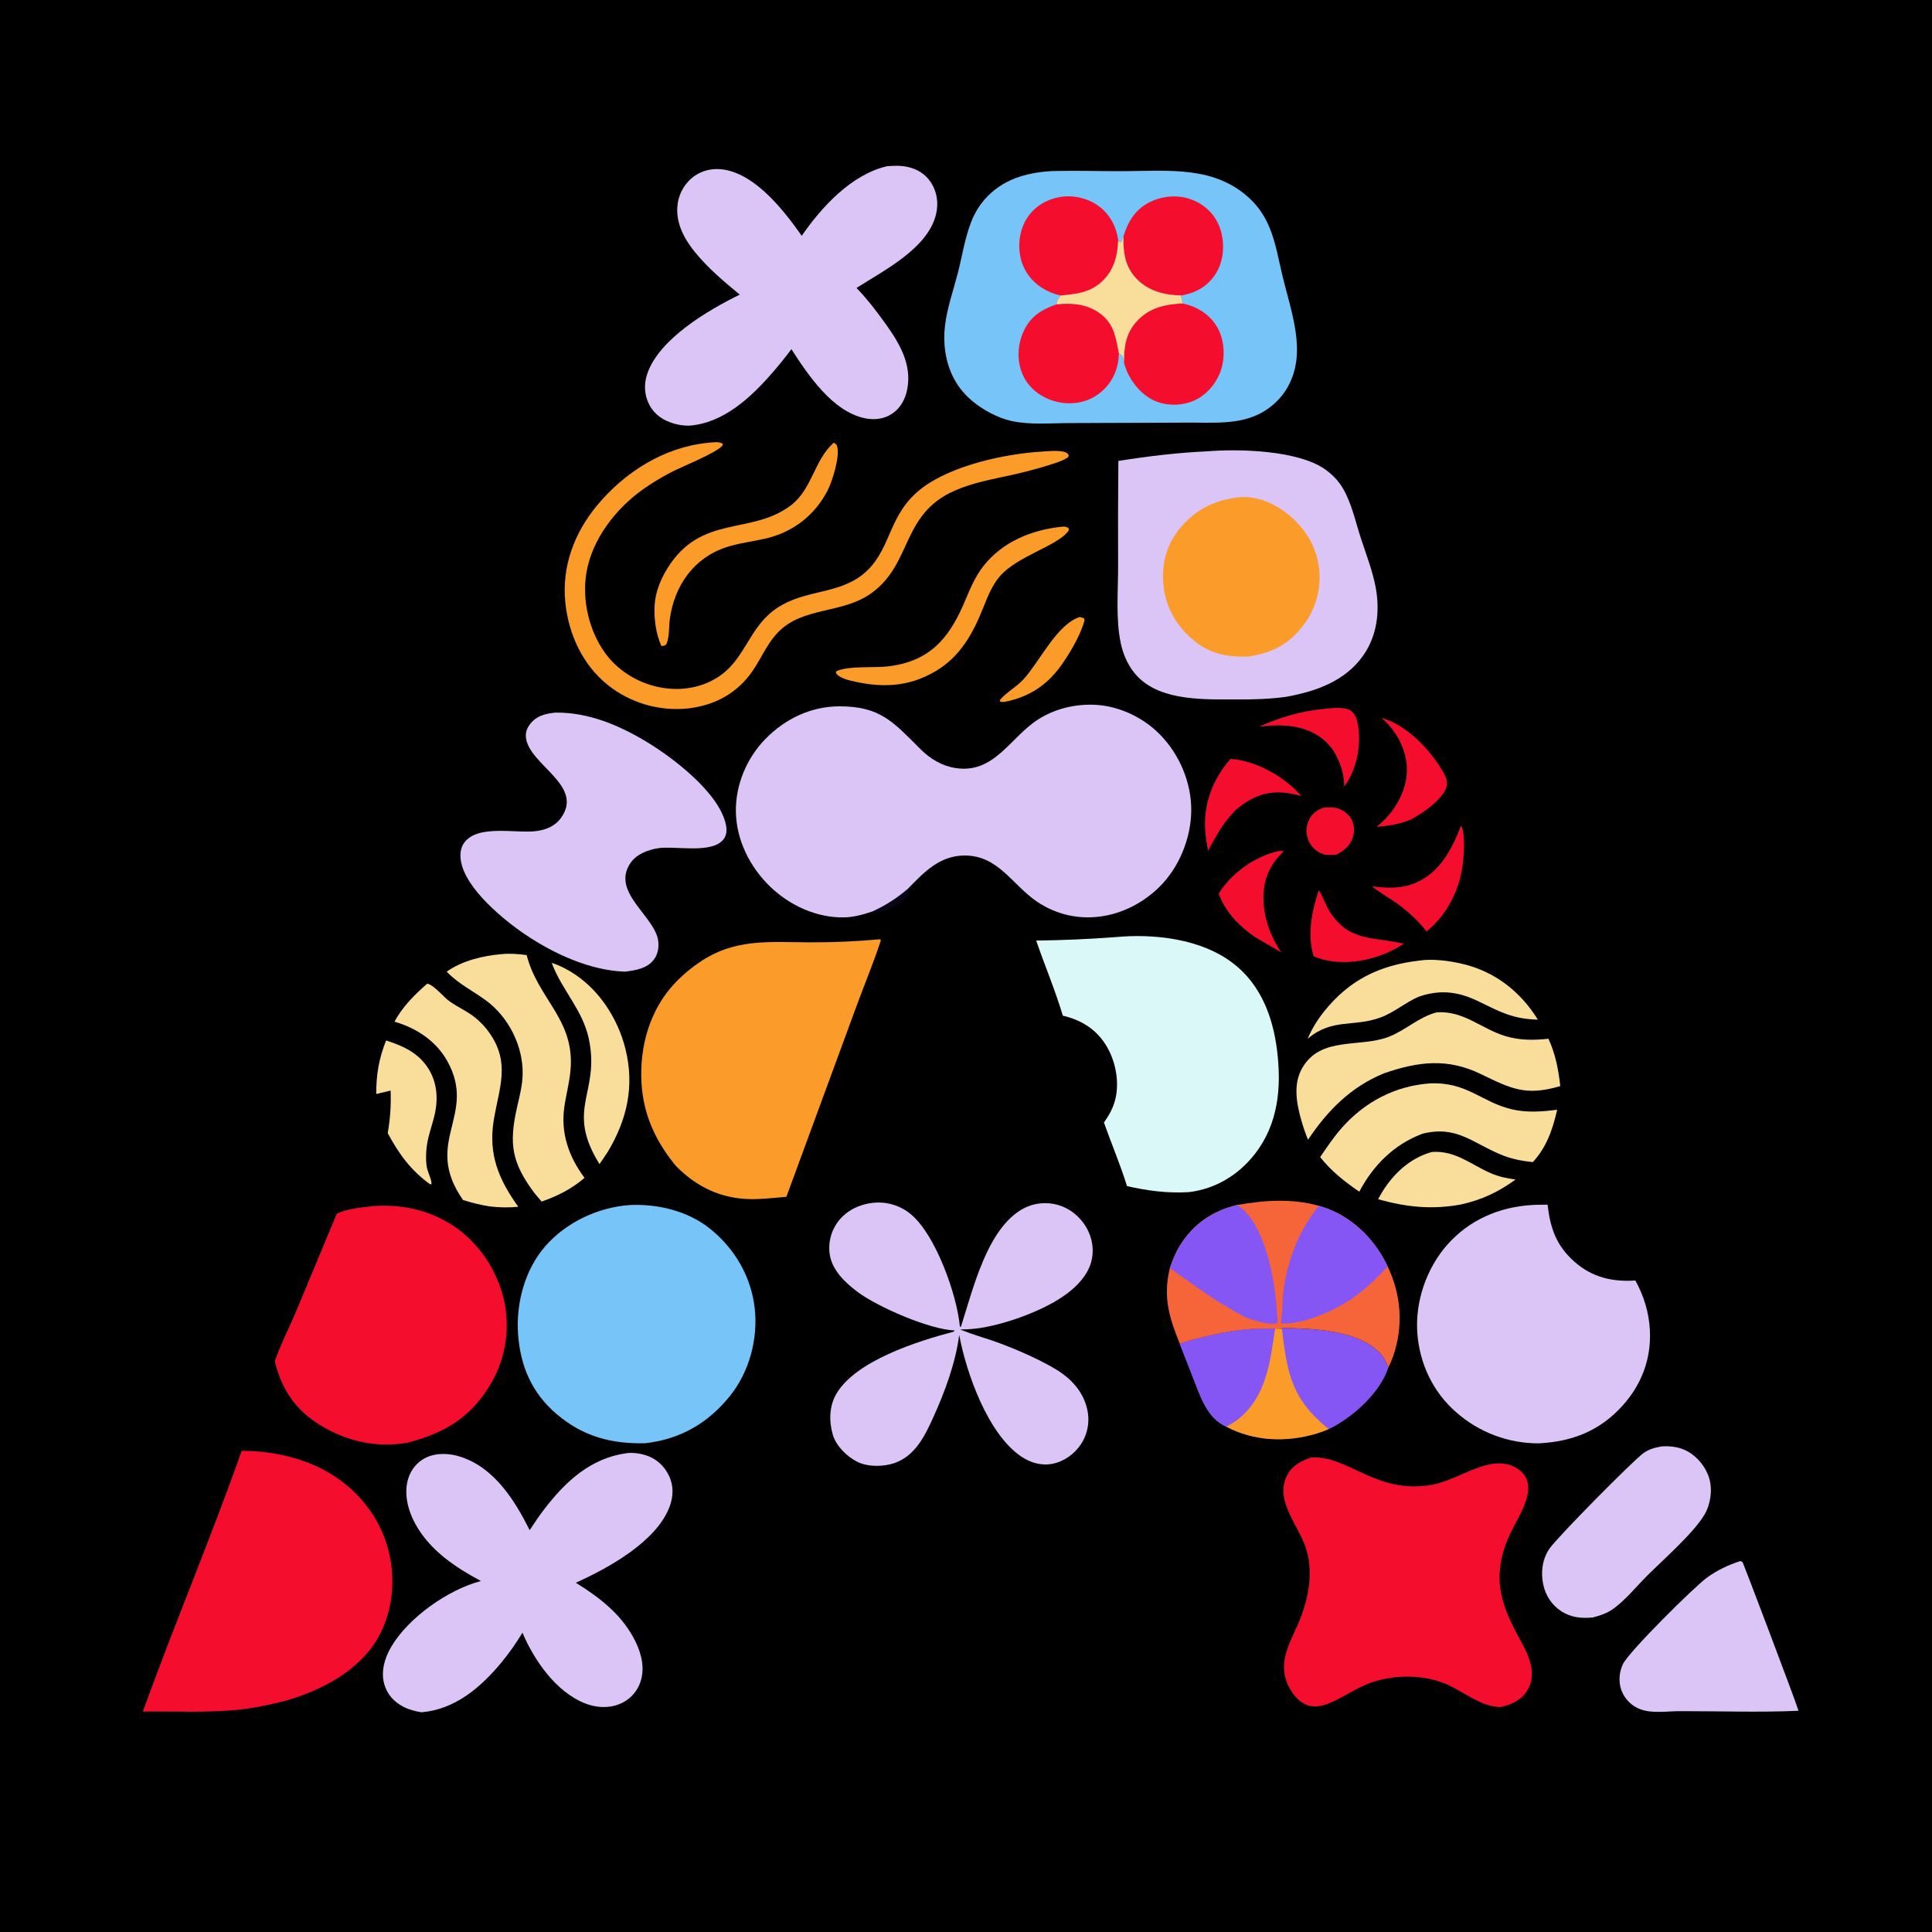 <?xml version="1.0" encoding="utf-8" ?>
<svg xmlns="http://www.w3.org/2000/svg" xmlns:xlink="http://www.w3.org/1999/xlink" width="1024" height="1024">
	<path d="M0 0L1024 0L1024 1024L0 1024L0 0Z"/>
	<path fill="#080614" d="M462.343 483.105C469.552 479.805 475.285 476.128 481.314 470.957C481.721 471.72 482.295 472.227 482.015 473.111C480.81 476.91 474.389 480.45 470.912 481.995C468.088 483.251 465.382 483.456 462.343 483.105Z"/>
	<path fill="#F50D2D" d="M701.582 428.074C703.801 427.915 706.037 427.726 708.221 428.264C711.565 429.086 714.603 431.158 716.273 434.209C717.861 437.111 718.06 440.596 717.049 443.723C715.592 448.229 712.497 450.799 708.438 452.898C705.991 453.218 703.287 453.459 700.933 452.584Q700.328 452.362 699.748 452.081Q699.168 451.8 698.619 451.461Q698.071 451.123 697.559 450.731Q697.047 450.339 696.578 449.898Q696.108 449.456 695.685 448.969Q695.263 448.483 694.891 447.956Q694.519 447.429 694.203 446.868Q693.886 446.306 693.628 445.716Q693.348 445.074 693.136 444.406Q692.923 443.738 692.781 443.052Q692.639 442.365 692.569 441.668Q692.498 440.971 692.5 440.27Q692.502 439.569 692.576 438.872Q692.65 438.176 692.796 437.49Q692.941 436.805 693.157 436.138Q693.373 435.471 693.656 434.83C695.257 431.278 698.011 429.314 701.582 428.074Z"/>
	<path fill="#FB9B2A" d="M572.283 327.023C573.063 327.159 573.738 327.408 574.483 327.669L574.874 328.684C572.69 336.485 568.071 344.414 563.563 351.093C555.706 362.735 545.921 369.415 532.118 372.073C531.268 372.111 530.773 372.065 529.983 371.743L530.13 370.829C533.643 366.744 538.857 364.05 542.626 359.888C551.078 350.556 560.187 330.905 572.283 327.023Z"/>
	<path fill="#F50D2D" d="M701.858 375.703C705.854 375.346 712.852 374.371 716.184 376.837C718.499 378.55 719.426 381.997 719.837 384.68C721.491 395.497 719.06 408.058 712.471 416.874C712.398 409.349 710.222 403.767 706.441 397.38C704.769 395.155 702.967 393.187 700.768 391.477C691.083 383.947 678.937 383.76 667.29 385.161C678.451 380.173 689.691 376.882 701.858 375.703Z"/>
	<path fill="#F50D2D" d="M698.977 471.79C701.305 475.256 702.522 479.572 704.786 483.151C714.835 499.029 727.469 496.505 743.35 500.027C743.558 500.073 743.766 500.123 743.974 500.172C741.157 502.168 738.301 503.584 735.163 504.995L734.362 505.328C722.634 510.181 708.358 511.924 696.321 506.896C692.646 495.595 695.317 482.684 698.977 471.79Z"/>
	<path fill="#F50D2D" d="M677.526 451.095C678.608 450.985 679.36 450.91 680.404 451.247L679.332 452.286C674.726 456.681 671.327 462.813 670.209 469.126C668.054 481.294 672.161 494.878 679.151 504.797C674.41 501.933 669.538 499.303 664.805 496.424C656.654 490.68 649.358 483.206 645.953 473.648L646.295 473.099C653.068 462.468 665.274 453.896 677.526 451.095Z"/>
	<path fill="#F50D2D" d="M732.156 380.515C745.574 384.038 758.402 397.721 765.025 409.432C766.313 411.709 767.527 414.381 766.702 417.025C764.57 423.866 754.006 431.03 747.955 434.282C742.144 436.788 735.842 437.754 729.578 438.237C731.956 436.34 734.201 434.278 736.158 431.943C742.379 424.521 746.511 414.923 745.549 405.112C744.63 395.744 739.411 386.431 732.156 380.515Z"/>
	<path fill="#F50D2D" d="M774.315 437.813L774.834 438.308C776.51 443.35 775.993 451.736 775.416 457.065C773.895 471.12 767.17 484.821 756.057 493.722C752.067 488.438 747.459 484.193 742.247 480.137C737.323 476.476 731.915 473.584 727.101 469.743C734.919 470.858 743.049 471.09 750.432 467.862C763.343 462.219 769.467 450.232 774.315 437.813Z"/>
	<path fill="#F50D2D" d="M652.165 402.285C652.766 402.289 652.812 402.279 653.511 402.346C666.485 403.597 681.348 412.039 689.697 421.912C687.034 421.192 684.402 420.57 681.658 420.242C671.406 419.016 663.712 422.255 655.812 428.518C648.761 435.147 644.86 442.493 640.285 450.91C639.581 447.157 638.973 443.388 638.746 439.571C637.922 425.75 643.008 412.605 652.165 402.285Z"/>
	<path fill="#F9DE9B" d="M759.004 610.56C771.601 609.744 779.364 617.175 790.307 621.892C794.572 623.731 798.685 624.532 803.27 625.184C794.384 631.695 785.208 636.009 774.455 638.376C758.886 641.267 745.53 639.787 730.421 635.633Q731.022 634.504 731.654 633.391C737.702 622.773 747.04 613.786 759.004 610.56Z"/>
	<path fill="#F9DE9B" d="M204.651 551.458C211.563 553.761 218.163 556.324 223.338 561.664C231.352 569.931 232.867 580.763 230.185 591.634C228.614 598.002 226.327 603.481 225.936 610.154C225.757 613.186 225.701 616.814 226.486 619.737C227.16 622.244 228.737 625.078 228.718 627.661L227.834 627.623C217.474 620.02 211.533 611.729 205.501 600.588C206.849 592.915 207.321 585.8 207.03 578.03L199.408 579.849C199.392 569.607 200.824 560.976 204.651 551.458Z"/>
	<path fill="#FB9B2A" d="M441.871 234.648C442.631 235.015 443.288 235.379 443.585 236.187C445.503 241.411 441.133 255.115 438.651 259.947C431.803 273.276 420.125 282.16 405.565 285.495C398.711 287.064 391.642 287.844 384.942 290.037C367.751 295.665 357.474 310.408 355.038 327.988C354.482 332 354.882 338.068 353.1 341.612C351.998 342.333 351.842 342.352 350.52 342.367C347.663 336.042 346.534 327.704 346.954 320.806C347.379 313.83 350.121 307.07 353.774 301.176C371.623 272.378 398.104 283.791 419.103 267.911C430.503 259.289 431.426 244.01 441.871 234.648Z"/>
	<path fill="#FB9B2A" d="M562.442 279.21C562.746 279.18 563.049 279.129 563.354 279.12C564.72 279.082 565.549 279.264 566.54 280.145L566.39 281.256C560.533 289.49 539.169 294.585 529.822 305.581C525.762 310.357 523.531 316.149 521.224 321.897C515.72 335.616 509.189 347.776 496.11 355.61C481.309 364.475 466.517 364.691 450.174 360.598C449.1 360.337 448.074 359.97 447.052 359.547C445.566 358.933 443.646 358.005 442.988 356.452L443.512 355.619C450.736 352.714 462.943 354.144 470.927 353.165C491.985 350.583 502.4 339.277 510.553 320.624C513.735 313.345 516.35 306.157 521.36 299.85C531.471 287.122 546.632 280.931 562.442 279.21Z"/>
	<path fill="#F9DE9B" d="M292.435 510.351C295.783 511.388 299.053 512.988 302.07 514.765C316.99 523.554 327.396 539.399 331.519 556.042C336.36 575.579 332.423 593.264 322.244 610.3C320.809 612.576 319.248 614.782 317.739 617.009C299.367 587.379 318.301 579.57 312.058 550.454C308.823 535.368 298.001 524.925 292.677 511.002L292.435 510.351Z"/>
	<path fill="#F9DE9B" d="M751.826 509.19C759.162 508.002 768.117 509.222 775.286 510.915C792.346 514.943 805.961 525.631 815.106 540.436C801.506 540.079 795.035 536.237 783.161 530.531C772.536 525.425 762.996 524.431 751.816 528.326C744.819 531.393 738.946 536.595 731.775 539.257C717.434 544.58 706.143 539.483 693.062 550.58Q694.729 546.702 696.908 543.085Q699.086 539.469 701.735 536.182C714.968 519.556 730.977 511.646 751.826 509.19Z"/>
	<path fill="#F9DE9B" d="M226.455 521.343C230.123 522.127 235.051 528.446 238.306 530.754C242.828 533.959 247.905 536.058 252.245 539.678Q254.288 541.37 256.087 543.318Q257.886 545.267 259.41 547.438C270.719 563.594 264.489 576.596 261.681 593.853C258.742 611.92 264.385 625.243 274.703 639.626C269.511 640.143 264.562 640.017 259.383 639.401C254.636 638.649 250.03 637.459 245.438 636.057C223.707 604.971 253.255 591.349 237.026 562.304C231.079 551.659 220.591 544.825 209.095 541.518C213.3 533.602 219.773 527.177 226.455 521.343Z"/>
	<path fill="#F9DE9B" d="M758.106 574.211C777.754 573.439 785.154 584.19 801.394 587.975C809.351 589.829 817.307 589.213 825.331 588.186C822.953 598.594 819.779 607.979 812.428 615.954C806.391 615.303 800.908 614.253 795.287 611.881C779.92 605.393 771.893 596.501 754.055 600.859C738.924 606.523 727.909 617.501 720.447 631.625C712.629 626.233 705.627 620.785 699.712 613.291C703.317 607.992 706.938 602.617 711.179 597.8C723.377 583.948 739.658 575.452 758.106 574.211Z"/>
	<path fill="#F9DE9B" d="M761.455 536.57C775.646 535.531 785.046 545.22 797.772 549.117C805.293 551.42 812.947 551.432 820.695 550.548C824.442 558.571 826.006 566.923 826.976 575.658C808.573 581.088 800.954 577.044 784.674 569.184C767.056 560.677 751.518 562.681 733.61 568.853C715.972 576.064 703.696 588.532 693.282 604.079C691.957 600.947 690.849 597.636 689.9 594.374C687.248 585.259 685.192 574.802 690.204 566.087C699.993 549.064 720.65 555.441 735.947 549.566C745.023 546.081 751.833 539.081 761.455 536.57Z"/>
	<path fill="#F9DE9B" d="M265.873 505.708C270.363 505.277 274.679 505.633 279.138 506.205C285.005 529.078 303.601 539.559 302.545 564.82C302.235 572.236 300.188 579.262 299.13 586.553C297.084 600.646 301.468 613.089 309.818 624.292C303.042 630.112 295.467 633.964 287.067 636.849L283.365 632.493C271.273 616.333 269.599 606.432 274.075 586.758C275.389 580.982 276.901 575.299 277.02 569.336C277.316 554.494 269.589 539.122 257.659 530.321C250.503 525.041 243.036 521.567 236.757 514.982C245.026 509.176 255.946 506.539 265.873 505.708Z"/>
	<path fill="#DBC5F6" d="M880.664 766.622C885.412 766.324 890.135 766.896 894.369 769.206C899.835 772.187 904.281 777.771 905.986 783.743C907.732 789.862 906.611 797.469 903.315 802.957C897.31 812.956 881.276 826.854 872.701 835.485C867.166 841.056 861.291 848.328 854.898 852.826C851.603 855.144 848.113 856.256 844.284 857.278C838.245 857.852 832.758 857.386 827.507 853.985C822.384 850.666 819.066 845.47 817.884 839.515C816.6 833.049 817.51 826.217 821.292 820.76C825.637 814.492 865.855 773.8 871.213 770.075C874.138 768.043 877.233 767.247 880.664 766.622Z"/>
	<path fill="#FB9B2A" d="M375.257 234.696C377.626 234.512 380.962 233.851 383.026 235.185L383.032 236.043C379.739 240.126 361.425 247.289 355.507 250.408Q347.882 254.393 340.835 259.329C326.334 269.622 313.708 285.882 310.774 303.756C308.412 318.149 312.299 334.699 320.976 346.45C328.302 356.37 339.819 362.931 351.99 364.684C359.208 365.723 366.514 365.109 373.345 362.505C396.387 353.722 394.338 331.907 414.573 320.581C429.561 312.192 447.308 314.779 460.084 301.966C472.82 289.194 471.143 271.782 488.98 258.469C504.885 246.597 532.394 240.582 551.917 239.377C555.523 239.154 559.708 238.659 563.282 239.316C564.698 239.576 565.646 239.985 566.477 241.219L566.234 242.175C564.525 243.557 562.432 244.252 560.417 245.083Q549.305 248.783 537.884 251.378C527.101 253.825 516.257 255.556 506.051 260.034C477.726 272.461 483.609 298.318 462.282 314.09C446.545 325.729 425.43 321.203 412.037 335.481C405.76 342.173 402.59 351.16 396.878 358.34C388.741 368.568 377.527 374.029 364.662 375.481Q363.252 375.628 361.836 375.707Q360.421 375.786 359.003 375.796Q357.585 375.806 356.168 375.748Q354.752 375.69 353.34 375.563Q351.928 375.436 350.523 375.241Q349.119 375.046 347.726 374.783Q346.332 374.521 344.954 374.191Q343.575 373.861 342.213 373.465Q340.852 373.069 339.511 372.607Q338.171 372.146 336.854 371.62Q335.537 371.094 334.248 370.505Q332.958 369.916 331.698 369.265Q330.439 368.615 329.212 367.904Q327.985 367.193 326.794 366.423Q325.603 365.654 324.451 364.828Q323.299 364.002 322.188 363.121C308.823 352.413 301.296 336.096 299.623 319.246C297.73 300.176 304.37 282.44 316.506 267.827C331.209 250.122 352.127 236.956 375.257 234.696Z"/>
	<path fill="#DBC5F6" d="M922.174 827.472L922.768 827.462C923.074 827.682 923.439 827.836 923.685 828.122C923.968 828.45 951.523 900.975 953.251 906.747C932.382 907.679 911.163 906.903 890.25 906.951C883.512 906.928 875.274 908.388 868.962 905.754Q868.55 905.586 868.146 905.397Q867.743 905.207 867.35 904.997Q866.958 904.787 866.576 904.557Q866.195 904.327 865.826 904.077Q865.457 903.827 865.102 903.559Q864.747 903.29 864.406 903.003Q864.065 902.717 863.74 902.413Q863.414 902.109 863.105 901.788Q862.795 901.468 862.503 901.132Q862.211 900.795 861.937 900.444Q861.663 900.094 861.407 899.729Q861.151 899.364 860.915 898.987Q860.678 898.609 860.462 898.22Q860.246 897.831 860.05 897.431Q859.854 897.031 859.679 896.621Q859.504 896.211 859.351 895.793C857.768 891.373 858.173 886.21 860.201 881.994C863.416 875.31 897.934 841.09 904.771 836.145C910.139 832.262 915.896 829.52 922.174 827.472Z"/>
	<path fill="#8556F3" d="M679.74 703.819C695.734 704.174 719.585 704.768 731.464 717.214C733.641 719.495 734.702 721.883 735.876 724.742C731.704 737.842 717.787 750.467 705.921 756.652Q705.089 757.084 704.23 757.46C702.13 758.326 699.982 759.148 697.806 759.803C681.911 764.585 664.664 763.961 649.891 756.142C639.67 751.627 636.081 739.763 632.337 730.235L625.274 712.184C629.204 710.634 633.66 709.662 637.763 708.648C651.603 705.229 661.439 703.89 675.744 704.175L679.41 704.302L679.74 703.819Z"/>
	<path fill="#FB9B2A" d="M675.744 704.175L679.41 704.302C682.399 728.47 684.54 741.475 704.23 757.46C702.13 758.326 699.982 759.148 697.806 759.803C681.911 764.585 664.664 763.961 649.891 756.142C651.847 755.064 653.773 753.984 655.558 752.635C670.995 740.968 673.172 721.894 675.744 704.175Z"/>
	<path fill="#8556F3" d="M625.274 712.184C629.204 710.634 633.66 709.662 637.763 708.648C651.603 705.229 661.439 703.89 675.744 704.175C673.172 721.894 670.995 740.968 655.558 752.635C653.773 753.984 651.847 755.064 649.891 756.142C639.67 751.627 636.081 739.763 632.337 730.235L625.274 712.184Z"/>
	<path fill="#F66539" d="M655.705 638.66C669.949 636.137 684.914 635.112 699.002 639.085C713.5 643.075 725.595 653.475 732.986 666.435C733.88 668.003 734.769 669.59 735.482 671.249C742.699 686.205 743.885 702.872 738.459 718.674Q737.38 721.798 735.876 724.742C734.702 721.883 733.641 719.495 731.464 717.214C719.585 704.768 695.734 704.174 679.74 703.819L679.41 704.302L675.744 704.175C661.439 703.89 651.603 705.229 637.763 708.648C633.66 709.662 629.204 710.634 625.274 712.184C619.607 697.974 616.319 687.365 620.064 672.07C621.498 667.867 623.078 663.939 625.415 660.142C632.476 648.67 642.761 641.768 655.705 638.66Z"/>
	<path fill="#8556F3" d="M699.002 639.085C713.5 643.075 725.595 653.475 732.986 666.435C733.88 668.003 734.769 669.59 735.482 671.249C724.823 682.855 715.056 690.995 700.222 696.896C694.064 699.345 687.812 701.225 681.154 701.509C680.658 701.53 680.161 701.532 679.664 701.525L678.764 701.001C679.951 696.054 679.482 690.58 680.085 685.504C682.121 668.356 688.202 652.566 699.002 639.085Z"/>
	<path fill="#8556F3" d="M655.705 638.66C665.361 644.54 670.62 660.048 673.144 670.495C675.495 680.227 676.679 691.252 677.179 701.236C672.163 702.569 665.905 699.994 661.07 698.68C651.257 693.636 642.24 687.94 633.273 681.522C628.982 678.213 624.294 675.478 620.064 672.07C621.498 667.867 623.078 663.939 625.415 660.142C632.476 648.67 642.761 641.768 655.705 638.66Z"/>
	<path fill="#DBC5F6" d="M294.309 377.702C311.903 377.473 328.239 384.404 343.07 393.398C356.837 401.746 380.999 420.116 384.675 436.809C385.257 439.45 385.326 442.307 383.676 444.593C377.716 452.854 357.932 448.184 348.898 449.561C343.512 450.383 337.439 452.677 334.242 457.306C323.589 472.731 346.901 485.374 348.838 498.477C349.354 501.964 348.736 505.753 346.567 508.601C342.911 513.404 336.85 514.269 331.287 515.001C312.849 514.389 293.769 505.648 278.617 495.462C267.01 487.659 246.827 471.166 244.31 456.441C243.74 453.11 243.976 449.492 246.021 446.682C253.25 436.749 273.651 441.9 284.211 440.497C289.354 439.814 294.094 437.947 297.235 433.651C309.969 416.236 280.331 405.537 278.756 390.857C278.453 388.035 279.461 385.56 281.244 383.411C284.708 379.237 289.186 378.26 294.309 377.702Z"/>
	<path fill="#DBC5F6" d="M811.761 638.705C814.553 638.479 817.444 638.564 820.25 638.505C821.682 651.029 824.875 660.263 834.582 668.818C843.906 677.036 854.604 679.502 866.785 678.703C871.321 686.937 873.993 695.649 874.475 705.07C875.251 720.262 870.012 733.971 859.834 745.199C847.778 758.496 833.08 764.151 815.437 765.006Q813.949 765.008 812.463 764.942Q810.976 764.876 809.495 764.743Q808.013 764.611 806.538 764.411Q805.064 764.211 803.6 763.945Q802.136 763.679 800.686 763.347Q799.236 763.015 797.802 762.618Q796.368 762.221 794.954 761.759Q793.539 761.297 792.147 760.772Q790.755 760.247 789.388 759.66Q788.021 759.072 786.682 758.423Q785.344 757.775 784.035 757.066Q782.727 756.357 781.452 755.59Q780.177 754.823 778.938 754Q777.7 753.176 776.499 752.297Q775.299 751.418 774.139 750.485Q772.98 749.553 771.864 748.569C759.461 737.804 752.352 722.681 751.204 706.365C750.039 689.796 756.072 672.223 767.061 659.769C778.622 646.665 794.456 639.747 811.761 638.705Z"/>
	<path fill="#F50D2D" d="M198.636 639.197C212.163 638.367 225.265 640.92 237.091 647.73C251.681 656.132 262.321 670.806 266.626 687.006Q267.004 688.46 267.309 689.93Q267.615 691.4 267.849 692.884Q268.082 694.367 268.242 695.86Q268.403 697.354 268.49 698.853Q268.576 700.352 268.59 701.854Q268.603 703.355 268.543 704.856Q268.483 706.357 268.349 707.852Q268.215 709.348 268.008 710.836Q267.801 712.323 267.522 713.798Q267.242 715.274 266.89 716.734Q266.539 718.194 266.116 719.635Q265.693 721.076 265.2 722.495Q264.708 723.913 264.146 725.306Q263.584 726.699 262.954 728.062Q262.325 729.426 261.629 730.757Q260.934 732.088 260.174 733.383C249.744 751.174 235.688 759.506 216.281 764.602C199.74 767.545 184.078 764.097 169.791 755.39C156.536 747.311 149.247 736.404 145.651 721.477C148.695 712.69 153.18 703.935 156.836 695.335L178.504 643.291C184.608 640.431 192.003 639.927 198.636 639.197Z"/>
	<path fill="#DBF8F9" d="M590.887 496.714C611.722 494.734 636.593 497.521 653.614 510.599C668.136 521.756 674.616 538.765 676.837 556.475C679.305 576.152 677.622 595.625 665.021 611.746C656.354 622.834 644.122 630.193 630.121 631.846C618.799 632.541 608.34 631.138 597.339 628.664C593.814 617.293 589.081 606.201 585.109 594.967C587.88 591.011 590.064 587.207 591.188 582.466C593.416 573.062 591.212 561.998 586.123 553.853C580.805 545.341 572.943 540.589 563.324 538.322C559.321 524.929 553.758 511.752 549.196 498.515Q570.07 498.273 590.887 496.714Z"/>
	<path fill="#DBC5F6" d="M505.942 705.16C492.76 704.714 465.055 692.658 454.508 684.734C447.791 679.687 440.775 673.047 439.689 664.27Q439.62 663.692 439.579 663.111Q439.538 662.53 439.527 661.948Q439.515 661.365 439.532 660.783Q439.55 660.201 439.596 659.621Q439.642 659.04 439.718 658.463Q439.793 657.886 439.897 657.313Q440 656.74 440.133 656.172Q440.265 655.605 440.425 655.046Q440.585 654.486 440.773 653.934Q440.961 653.383 441.176 652.842Q441.392 652.301 441.633 651.771Q441.875 651.242 442.143 650.725Q442.411 650.208 442.704 649.704Q442.997 649.201 443.315 648.713Q443.633 648.226 443.975 647.754Q444.317 647.283 444.682 646.829C449.106 641.413 455.587 638.316 462.465 637.548Q463.143 637.468 463.825 637.422Q464.507 637.377 465.19 637.366Q465.873 637.355 466.556 637.38Q467.238 637.404 467.919 637.462Q468.6 637.521 469.276 637.614Q469.953 637.708 470.624 637.835Q471.296 637.963 471.959 638.124Q472.623 638.286 473.278 638.481Q473.932 638.676 474.576 638.904Q475.22 639.133 475.852 639.393Q476.483 639.654 477.101 639.946Q477.718 640.239 478.32 640.562Q478.922 640.886 479.506 641.24Q480.091 641.593 480.656 641.976Q481.222 642.359 481.768 642.77Q482.313 643.182 482.837 643.62C495.882 654.487 507.22 686.209 508.746 703.073L509.289 703.241C515.673 683.595 523.193 650.557 542.737 640.388Q543.296 640.103 543.868 639.847Q544.441 639.591 545.026 639.364Q545.611 639.137 546.206 638.941Q546.802 638.744 547.407 638.578Q548.012 638.412 548.624 638.277Q549.237 638.141 549.855 638.037Q550.474 637.934 551.097 637.861Q551.72 637.789 552.346 637.748Q552.972 637.708 553.599 637.699Q554.226 637.691 554.853 637.714Q555.48 637.737 556.105 637.792Q556.729 637.847 557.351 637.934Q557.972 638.02 558.588 638.139Q559.204 638.257 559.813 638.406Q560.422 638.555 561.023 638.735Q561.624 638.916 562.215 639.126C568.758 641.423 574.19 646.698 577.018 652.99C579.623 658.785 579.929 665.46 577.498 671.366C572.223 684.179 556.133 692.269 544.023 696.996C536.247 700.031 528.061 702.447 519.828 703.828C516.14 704.407 512.577 704.599 508.847 704.661Q514.325 706.83 519.945 708.599C531.852 712.145 549.431 719.49 560.019 726.004C567.981 730.902 574.221 737.754 576.275 747.094Q576.405 747.676 576.507 748.264Q576.608 748.853 576.68 749.445Q576.751 750.037 576.794 750.633Q576.836 751.228 576.848 751.825Q576.861 752.421 576.843 753.018Q576.826 753.614 576.779 754.209Q576.732 754.804 576.656 755.396Q576.579 755.988 576.473 756.575Q576.367 757.162 576.232 757.744Q576.097 758.325 575.933 758.899Q575.769 759.472 575.577 760.037Q575.385 760.602 575.164 761.157Q574.944 761.712 574.697 762.255Q574.449 762.798 574.175 763.328Q573.9 763.858 573.6 764.373Q573.3 764.889 572.974 765.389C569.578 770.634 563.878 774.701 557.702 775.863C551.796 776.974 546.076 775.251 541.182 771.924C523.562 759.949 512.232 727.953 508.384 707.49C506.588 722.034 500.805 737.68 494.755 751.008C490.257 760.919 485.178 771.534 474.198 775.415C468.457 777.444 460.198 777.608 454.561 774.866C449.052 772.186 443.191 766.481 441.425 760.488C439.349 753.448 439.456 745.505 443.146 739.015C453.248 721.245 486.576 710.77 505.513 705.811L505.942 705.16Z"/>
	<path fill="#FB9B2A" d="M466.541 497.816L466.859 498.444C462.968 510.441 457.966 522.278 453.638 534.146L416.807 634.332C410.612 634.849 404.265 635.621 398.045 635.562C382.338 635.414 369.185 629.14 358.295 618.021C348.455 606.224 341.818 592.732 340.274 577.305C338.395 558.54 342.9 538.743 355.086 524.052C359.407 518.843 364.69 514.224 370.242 510.371C389.217 497.205 407.45 499.371 429.215 499.465C441.794 499.519 454.02 498.953 466.541 497.816Z"/>
	<path fill="#F50D2D" d="M128.096 768.985C142.377 768.863 158.641 772.2 171.313 778.904C187.397 787.411 199.881 801.589 205.165 819.109C209.92 834.877 208.706 852.892 200.735 867.37C190.714 885.571 170.374 895.898 151.178 901.486C142.939 903.5 134.509 905.376 126.062 906.226C109.586 907.884 92.325 906.95 75.716 907.165C92.439 860.861 111.73 815.405 128.096 768.985Z"/>
	<path fill="#76C4F8" d="M333.774 638.694C348.476 637.983 364.425 641.791 376.091 651.047C389.299 661.527 398.055 676.466 399.993 693.227C401.877 709.522 397.218 727.046 386.9 739.885C375.252 754.38 360.417 762.886 341.973 764.945C323.959 765.357 308.96 761.363 295.034 749.507C281.945 738.365 275.835 724.209 274.595 707.236C273.407 690.954 278.113 673.007 288.996 660.538C300.155 647.754 316.988 639.894 333.774 638.694Z"/>
	<path fill="#DBC5F6" d="M332.403 770.181C335.569 769.86 339.065 770.302 342.108 771.254C347.709 773.006 351.921 776.752 354.493 782.009C357.093 787.324 356.972 793.011 354.928 798.494C347.986 817.121 322.389 831.124 305.209 838.884C318.391 847.127 330.267 856.261 337.097 870.645C340.272 877.334 341.904 884.992 339.195 892.146Q339.018 892.611 338.818 893.066Q338.618 893.521 338.394 893.965Q338.171 894.409 337.925 894.841Q337.678 895.273 337.41 895.691Q337.142 896.11 336.853 896.514Q336.563 896.918 336.253 897.307Q335.943 897.695 335.614 898.068Q335.284 898.44 334.936 898.794Q334.587 899.149 334.221 899.485Q333.855 899.821 333.472 900.138Q333.089 900.455 332.69 900.752Q332.291 901.048 331.877 901.324Q331.463 901.599 331.036 901.853Q330.608 902.107 330.168 902.338Q329.728 902.57 329.277 902.778Q328.826 902.986 328.364 903.171C322.406 905.614 315.684 905.101 309.799 902.716C294.553 896.538 283.092 879.943 276.911 865.356Q271.816 873.842 265.503 881.466C254.472 894.682 241.052 906.011 223.406 907.544C219.962 906.971 216.849 906.215 213.715 904.577C208.851 902.034 205.203 898.048 203.686 892.714C201.771 885.98 203.859 878.813 207.298 872.939C216.438 857.327 237.562 842.506 254.919 837.965C241.2 830.647 227.774 821.656 220.115 807.677C216.198 800.528 213.864 791.431 216.443 783.441C217.974 778.698 221.24 774.766 225.746 772.593C231.534 769.801 238.581 770.246 244.547 772.264C262.203 778.236 272.865 795.251 280.732 811.024C283.186 807.276 285.667 803.561 288.394 800.003C299.811 785.106 313.194 772.717 332.403 770.181Z"/>
	<path fill="#DBC5F6" d="M470.201 88.083C473.84 87.834 477.32 87.667 480.926 88.438C486.128 89.551 490.593 92.281 493.481 96.808C496.671 101.81 497.485 107.545 496.178 113.295C492.023 131.568 468.636 143.213 453.976 152.622C459.85 158.72 465.018 165.494 469.912 172.391C477.015 182.403 483.284 193.345 480.895 206.095C479.889 211.462 477.407 216.25 472.761 219.324C468.476 222.16 463.293 222.706 458.336 221.663C441.205 218.062 428.327 198.81 419.465 185.076Q414.751 191.368 409.599 197.308C398.146 210.521 383.546 224.296 365.293 225.604Q363.31 225.63 361.343 225.373Q359.376 225.116 357.466 224.581C351.861 223.024 347.042 219.948 344.247 214.718C341.428 209.443 341.177 203.563 343.116 197.953C349.485 179.529 375.235 164.422 392.098 156.15C383.511 149.109 375.159 142.043 368.128 133.371C362.434 126.35 357.939 117.668 359.139 108.341Q359.206 107.807 359.299 107.276Q359.392 106.745 359.511 106.22Q359.63 105.695 359.774 105.176Q359.919 104.657 360.089 104.146Q360.259 103.635 360.454 103.133Q360.649 102.631 360.868 102.139Q361.087 101.647 361.33 101.166Q361.574 100.686 361.84 100.218Q362.107 99.749 362.396 99.295Q362.685 98.841 362.996 98.401Q363.307 97.961 363.64 97.538Q363.972 97.114 364.325 96.707Q364.678 96.3 365.05 95.911Q365.423 95.522 365.814 95.151Q366.205 94.781 366.614 94.43Q367.022 94.079 367.448 93.749C372.113 90.174 378.019 88.963 383.774 89.902C400.84 92.684 415.641 111.765 424.93 124.98C435.592 109.562 451.328 92.457 470.201 88.083Z"/>
	<path fill="#F50D2D" d="M694.889 772.524C714.182 771.115 728.716 791.633 757.67 787.192C768.434 785.54 777.376 779.274 787.739 776.561C793.209 775.129 799 775.123 803.935 778.207C817.361 786.598 804.945 803.14 800.293 813.176C798.067 817.981 796.32 823.127 795.438 828.357C792.886 843.5 798.263 855.353 805.284 868.382C807.698 872.862 810.21 877.265 811.347 882.274C812.45 887.132 812.098 891.961 809.345 896.216C806.07 901.277 800.902 903.58 795.228 904.788C784.593 904.56 775.914 896.571 766.444 892.566C752.952 886.859 735.272 887.49 722.024 893.733C715.971 896.585 710.344 900.45 704.098 902.891C700.126 904.444 695.833 905.21 691.828 903.33C688.192 901.622 685.278 898.051 683.415 894.578C675.661 880.121 685.535 868.61 690.094 855.483C692.734 847.884 694.421 840.33 694.147 832.257C693.602 816.186 685.988 810.582 681.401 797.066C679.709 792.082 679.732 786.583 682.221 781.851C684.87 776.814 689.709 774.252 694.889 772.524Z"/>
	<path fill="#DBC5F6" d="M639.735 239.214C657.06 237.814 687.74 238.675 702.087 248.597C705.982 251.29 709.318 254.693 711.73 258.782C716.341 266.602 718.401 276.332 721.171 284.914C723.996 293.666 727.574 302.609 729.204 311.673C731.422 324.012 729.901 336.919 722.584 347.37C713.001 361.061 697.351 366.505 681.631 369.338C673.158 370.491 664.705 370.762 656.165 370.726C639.125 370.655 615.878 371.863 603.048 358.694C598.414 353.938 595.512 347.69 594.102 341.247C591.302 328.449 592.624 313.548 592.621 300.442Q592.49 272.37 592.76 244.299C608.605 241.8 623.674 239.953 639.735 239.214Z"/>
	<path fill="#FB9B2A" d="M655.863 263.696C664.052 262.405 673.518 265.944 680.093 270.633C689.818 277.567 696.98 287.482 698.881 299.402Q699.048 300.435 699.162 301.475Q699.277 302.515 699.339 303.56Q699.401 304.605 699.411 305.651Q699.42 306.697 699.377 307.743Q699.334 308.789 699.239 309.831Q699.143 310.873 698.995 311.909Q698.848 312.945 698.648 313.972Q698.448 314.999 698.197 316.015Q697.946 317.031 697.644 318.033Q697.343 319.035 696.991 320.02Q696.639 321.006 696.238 321.972Q695.837 322.939 695.388 323.884Q694.939 324.83 694.444 325.751Q693.948 326.673 693.406 327.568Q692.865 328.463 692.279 329.33Q691.693 330.198 691.064 331.034C683.351 341.465 674.344 346.044 661.694 347.989C651.223 348.288 642.469 346.949 633.964 340.423C624.649 333.276 618.353 323.307 616.814 311.601C615.346 300.436 617.698 289.741 624.729 280.832C632.76 270.658 643.113 265.153 655.863 263.696Z"/>
	<path fill="#DBC5F6" d="M462.343 483.105C457.431 484.769 452.533 486.138 447.309 486.236C432.839 486.508 418.535 479.887 408.232 469.961C397.492 459.613 390.262 445.275 390.031 430.224C389.811 415.893 395.799 401.735 405.809 391.536C416.197 380.95 429.891 374.401 444.829 374.369C466.756 374.321 473.527 382.809 487.976 397.163C493.054 402.209 499.227 405.945 506.368 407.067C526.927 410.298 535.266 391.028 549.97 381.494C558.394 376.033 568.293 373.44 578.308 373.494C591.79 373.567 605.274 379.662 614.706 389.211C625.173 399.807 631.578 414.916 631.382 429.862C631.19 444.507 624.847 460.028 614.313 470.278C596.708 487.41 570.342 492.01 549.46 477.767C536.367 468.838 529.064 453.337 511.187 453.439C498.018 453.514 489.841 462.208 481.314 470.957C475.285 476.128 469.552 479.805 462.343 483.105Z"/>
	<path fill="#76C4F8" d="M556.944 90.705C557.793 90.65 558.645 90.638 559.495 90.62C571.518 90.364 583.568 90.783 595.597 90.723C619.542 90.602 644.335 87.703 663.037 105.843C667.219 109.899 670.392 114.754 672.671 120.105C676.176 128.334 677.665 137.621 679.764 146.302C682.796 158.837 687.254 171.779 687.429 184.755C687.568 195.089 684.324 205.111 676.928 212.504C664.15 225.276 648.374 224.089 631.75 223.986L567.396 224.243C557.34 224.223 546.03 225.297 536.234 223.173C528.788 221.56 520.689 217.14 514.913 212.199C505.904 204.492 501.44 194.192 500.602 182.468C500.281 177.983 500.605 173.58 501.366 169.154C502.795 160.841 505.666 152.596 507.748 144.412C510.026 135.46 511.47 125.863 514.88 117.277Q515.491 115.711 516.233 114.202Q516.976 112.693 517.843 111.253Q518.711 109.813 519.698 108.452Q520.685 107.09 521.784 105.818C530.973 95.271 543.411 91.57 556.944 90.705Z"/>
	<path fill="#F50D2D" d="M562.178 156.647Q559.579 156.079 557.115 155.073Q554.652 154.067 552.397 152.654C546.496 148.948 542.265 143.109 540.853 136.264C539.357 129.005 540.585 120.925 544.876 114.809C548.954 108.996 555.281 105.431 562.236 104.354C569.188 103.276 577.088 105.18 582.711 109.504C588.431 113.901 591.753 120.331 592.679 127.395C592.35 135.791 590.294 143.634 583.781 149.479C577.319 155.279 570.292 155.828 562.178 156.647Z"/>
	<path fill="#F50D2D" d="M595.449 125.317C597.69 117.745 601.61 111.183 608.855 107.411C615.555 103.923 623.5 103.07 630.698 105.473C637.317 107.683 642.811 112.332 645.721 118.717C648.765 125.398 649.114 133.88 646.507 140.737Q646.293 141.305 646.051 141.862Q645.809 142.419 645.539 142.964Q645.27 143.508 644.973 144.038Q644.677 144.568 644.354 145.083Q644.032 145.597 643.684 146.095Q643.336 146.593 642.964 147.073Q642.592 147.553 642.196 148.014Q641.8 148.475 641.382 148.915Q640.964 149.355 640.524 149.775Q640.085 150.194 639.625 150.59Q639.165 150.987 638.686 151.36Q638.206 151.733 637.709 152.082Q637.212 152.431 636.698 152.754Q636.184 153.078 635.654 153.375Q635.125 153.672 634.581 153.943Q634.038 154.214 633.481 154.457C631.074 155.537 628.662 156.128 626.085 156.594C617.213 156.434 608.735 154.345 602.381 147.732C596.184 141.281 595.269 133.808 595.449 125.317Z"/>
	<path fill="#F50D2D" d="M560.094 161.291C568.576 160.396 576.975 161.224 583.889 166.763C590.65 172.18 591.511 179.335 593.06 187.201C592.921 191.153 592.188 195.01 590.553 198.627Q590.288 199.208 589.995 199.774Q589.701 200.341 589.38 200.893Q589.06 201.445 588.712 201.98Q588.365 202.516 587.991 203.033Q587.618 203.551 587.22 204.05Q586.821 204.548 586.399 205.027Q585.977 205.506 585.532 205.963Q585.086 206.42 584.619 206.855Q584.152 207.29 583.664 207.702Q583.176 208.113 582.669 208.5Q582.161 208.887 581.636 209.249Q581.11 209.611 580.567 209.946Q580.024 210.281 579.465 210.59Q578.906 210.898 578.333 211.179Q577.76 211.46 577.173 211.712Q576.587 211.964 575.989 212.187C569.133 214.668 561.232 214.115 554.654 211.06C548.446 208.177 543.636 203.322 541.341 196.8C538.84 189.691 539.58 181.637 542.861 174.906C546.495 167.449 552.527 163.812 560.094 161.291Z"/>
	<path fill="#F50D2D" d="M592.679 127.395C593.149 128.177 592.822 127.775 593.781 128.491C594.949 127.612 594.993 126.666 595.449 125.317C595.269 133.808 596.184 141.281 602.381 147.732C608.735 154.345 617.213 156.434 626.085 156.594C626.108 158.253 626.328 159.276 626.904 160.833C634.265 162.46 640.741 166.31 644.794 172.816C648.612 178.945 649.427 187.295 647.682 194.261C645.947 201.185 641.124 207.853 634.858 211.339C628.884 214.661 621.342 215.373 614.804 213.46C607.549 211.338 601.761 205.479 598.284 198.903C597.183 196.82 596.461 194.743 595.785 192.499C595.724 191.93 595.664 191.359 595.583 190.792C595.269 188.615 594.693 188.418 593.06 187.201C591.511 179.335 590.65 172.18 583.889 166.763C576.975 161.224 568.576 160.396 560.094 161.291C559.977 159.443 561.197 158.111 562.178 156.647C570.292 155.828 577.319 155.279 583.781 149.479C590.294 143.634 592.35 135.791 592.679 127.395Z"/>
	<path fill="#F9DE9B" d="M592.679 127.395C593.149 128.177 592.822 127.775 593.781 128.491C594.949 127.612 594.993 126.666 595.449 125.317C595.269 133.808 596.184 141.281 602.381 147.732C608.735 154.345 617.213 156.434 626.085 156.594C626.108 158.253 626.328 159.276 626.904 160.833C617.503 161.266 609.005 163.088 602.372 170.485C596.506 177.027 595.705 184.145 595.785 192.499C595.724 191.93 595.664 191.359 595.583 190.792C595.269 188.615 594.693 188.418 593.06 187.201C591.511 179.335 590.65 172.18 583.889 166.763C576.975 161.224 568.576 160.396 560.094 161.291C559.977 159.443 561.197 158.111 562.178 156.647C570.292 155.828 577.319 155.279 583.781 149.479C590.294 143.634 592.35 135.791 592.679 127.395Z"/>
</svg>
